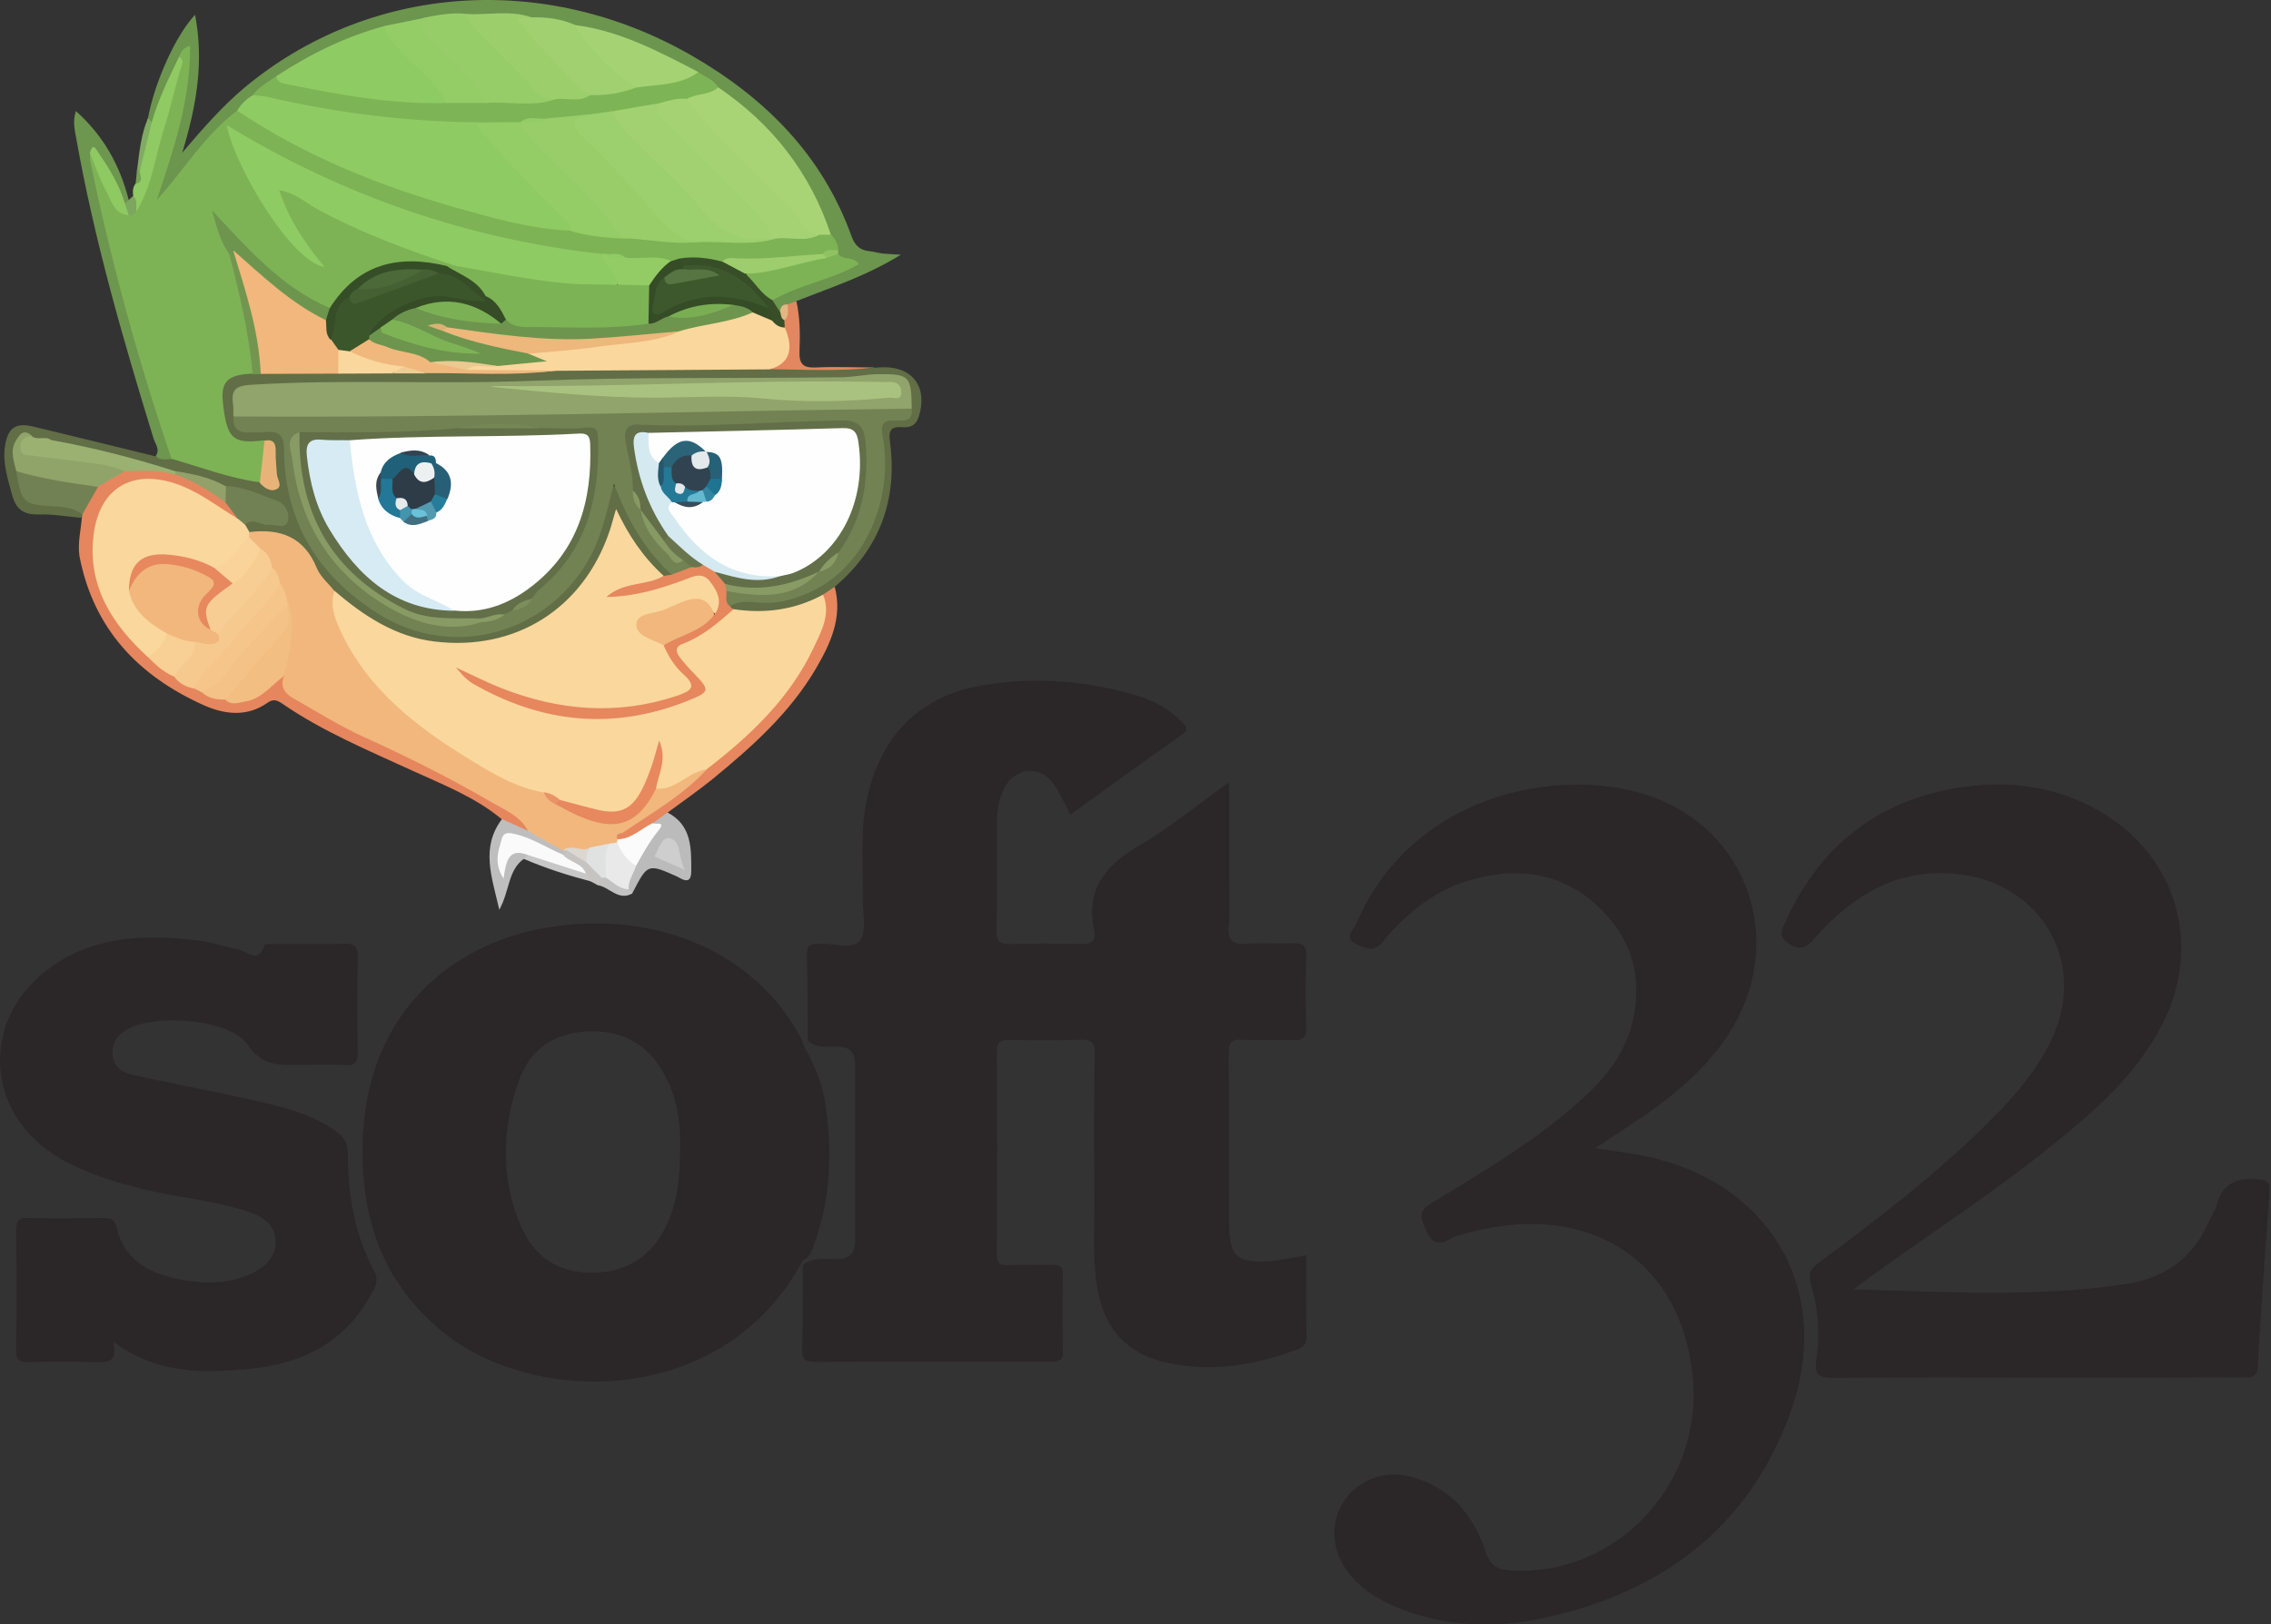 <svg width="699" height="500" viewBox="0 0 699 500" fill="none" xmlns="http://www.w3.org/2000/svg">
<rect x="0" y="0" width="699" height="500" fill="#333333" stroke="none"/>
<g clip-path="url(#clip0_1205_67)">
<path d="M248.646 320.252C248.573 311.539 248.646 302.753 248.353 294.04C248.28 290.965 249.524 290.526 252.16 290.453C256.48 290.379 262.557 292.43 264.68 289.574C266.877 286.572 265.486 280.861 265.559 276.322C265.779 265.998 264.607 255.601 266.95 245.424C271.27 226.314 283.131 214.16 302.607 210.939C318.422 208.303 334.31 209.475 349.832 214.087C355.03 215.625 359.716 218.187 363.597 222.068C364.915 223.386 366.233 224.484 363.743 226.168C352.248 234.295 340.826 242.569 329.404 250.769C327.574 247.255 326.256 243.96 324.206 241.178C319.959 235.393 312.491 236.199 309.123 242.569C307.439 245.79 306.853 249.305 306.853 252.966C306.853 264.095 306.927 275.224 306.707 286.353C306.634 289.794 307.659 290.746 311.027 290.599C318.202 290.379 325.377 290.379 332.479 290.599C335.701 290.672 337.531 289.94 336.799 286.426C334.09 273.832 340.167 266.437 350.564 260.36C359.936 254.869 368.356 247.914 378.313 240.811C378.313 250.403 378.313 259.043 378.313 267.609C378.313 273.393 378.679 279.177 378.167 284.888C377.728 289.867 379.705 290.892 384.098 290.526C388.637 290.16 393.25 290.599 397.789 290.379C400.645 290.306 402.182 290.819 402.036 294.187C401.816 301.508 401.816 308.903 402.036 316.225C402.109 319.447 400.937 320.325 397.936 320.179C392.737 319.959 387.612 320.325 382.414 320.032C378.972 319.813 378.167 321.057 378.167 324.352C378.313 341.851 378.167 359.35 378.313 376.849C378.387 386.733 380.656 388.857 390.394 388.271C394.128 388.051 397.789 387.099 402.036 386.44C402.036 394.714 401.963 402.987 402.109 411.334C402.109 413.458 401.45 414.629 399.473 415.361C386.587 420.12 373.335 422.463 359.716 419.608C346.61 416.899 339.582 408.772 337.605 395.593C336.214 386.294 336.946 376.922 336.872 367.624C336.726 353.346 336.726 338.996 336.946 324.718C337.019 321.131 336.14 319.886 332.406 320.032C325.231 320.325 318.056 320.252 310.954 320.106C308.098 320.032 306.78 320.472 306.78 323.913C306.927 344.56 306.927 365.281 306.78 385.928C306.78 389.003 307.878 389.589 310.587 389.442C314.981 389.223 319.374 389.516 323.693 389.369C326.183 389.296 327.208 389.955 327.135 392.664C326.988 400.425 326.988 408.186 327.135 415.947C327.208 418.729 325.963 419.168 323.547 419.168C299.312 419.095 275.004 419.095 250.769 419.242C247.401 419.242 246.815 417.924 246.889 415.068C247.108 406.502 247.035 398.009 247.108 389.442C250.183 386.88 253.917 387.612 257.432 387.612C261.386 387.612 263.216 386.001 263.216 381.974C263.216 363.963 263.216 345.878 263.216 327.867C263.216 323.913 261.532 322.156 257.505 322.156C254.576 322.156 251.208 322.815 248.646 320.252Z" fill="#2B2627"/>
<path d="M490.995 353.419C497.951 354.59 503.954 355.176 509.665 356.641C546.42 366.012 564.212 398.887 550.96 435.129C538.147 470.347 511.349 490.262 475.326 498.023C459.731 501.391 444.136 500.878 429.126 494.435C423.782 492.166 418.949 489.017 415.288 484.405C409.87 477.669 409.211 469.029 413.604 462.22C417.851 455.703 425.905 452.482 433.959 454.532C446.332 457.607 453.508 466.32 457.315 477.815C458.706 482.062 460.903 483.16 464.856 483.453C496.559 485.503 523.357 458.12 521.16 425.684C518.671 389.003 490.116 369.527 452.849 379.265C450.725 379.85 448.456 380.143 446.625 381.242C441.573 384.17 440.036 381.461 438.279 377.288C436.741 373.7 437.546 372.236 440.695 370.332C454.093 362.132 467.639 354.224 479.866 344.34C489.823 336.286 499.415 327.647 502.49 314.541C505.785 300.703 502.124 288.402 491.581 278.737C480.159 268.267 466.467 266.73 452.043 271.05C441.207 274.271 432.787 281.3 425.685 289.793C422.83 293.235 420.706 292.063 417.705 290.745C413.312 288.768 416.679 286.206 417.412 284.448C435.35 242.349 483.82 235.246 510.397 246.009C540.49 258.237 549.935 293.893 530.239 320.984C523.503 330.282 514.79 337.458 505.419 343.901C500.952 346.903 496.267 349.905 490.995 353.419Z" fill="#2B2627"/>
<path d="M570.508 396.91C598.697 397.716 626.593 399.473 654.269 395.3C665.837 393.542 674.623 387.685 679.529 376.776C680.407 374.799 681.725 372.968 682.311 370.845C684.141 363.963 688.754 362.498 695.197 363.084C698.346 363.377 698.712 364.402 698.492 367.038C697.247 384.903 695.929 402.695 694.904 420.56C694.685 424.806 691.902 423.928 689.486 424.001C671.402 424.074 653.317 424.074 635.159 424.074C611.51 424.074 587.788 423.928 564.139 424.147C559.453 424.22 558.428 422.902 559.087 418.436C560.258 410.675 559.672 402.914 557.403 395.446C556.377 392.078 557.256 390.54 559.819 388.71C578.709 374.726 597.306 360.448 613.853 343.682C620.735 336.726 626.959 329.258 631.279 320.398C642.847 296.603 628.423 271.563 602.065 269C583.541 267.17 569.996 275.882 558.428 288.915C556.231 291.404 554.62 292.796 551.106 290.746C548.25 289.062 547.738 287.67 549.129 284.668C559.306 261.825 576.146 247.328 601.04 242.788C616.342 240.006 631.132 241.47 644.97 249.012C669.644 262.41 678.284 290.526 665.471 315.42C657.564 330.869 644.824 341.924 631.572 352.614C613.633 367.111 594.231 379.631 575.56 393.103C573.876 394.348 572.192 395.592 570.508 396.91Z" fill="#2B2627"/>
<path d="M34.852 413.018C36.316 419.242 33.314 419.461 29.507 419.315C22.551 419.095 15.596 419.095 8.64 419.315C5.784 419.388 4.906 418.436 4.979 415.581C5.126 403.28 5.126 390.98 4.979 378.606C4.979 375.677 5.931 374.872 8.713 374.945C16.474 375.092 24.235 375.019 31.996 374.945C34.046 374.945 35.291 375.385 35.803 377.654C38.147 388.198 46.347 392.151 55.645 393.909C63.04 395.3 70.728 395.373 77.83 391.858C81.93 389.808 85.079 386.733 84.786 381.681C84.493 376.776 80.832 374.506 76.732 373.115C65.603 369.381 53.815 368.575 42.466 365.647C34.193 363.523 26.066 360.961 18.598 356.641C-5.198 342.949 -6.37 312.784 16.328 297.262C30.385 287.67 46.2 287.597 62.235 289.721C65.969 290.233 69.557 291.624 73.218 292.283C75.927 292.722 79.514 296.969 81.418 290.965C81.564 290.526 83.614 290.599 84.786 290.599C91.741 290.599 98.697 290.746 105.653 290.526C108.801 290.453 110.192 291.038 110.119 294.626C109.899 304.364 109.899 314.102 110.119 323.84C110.192 326.915 109.387 328.086 106.165 327.867C101.406 327.574 96.647 327.793 91.888 327.793C85.957 327.793 80.759 328.306 76.293 321.643C70.874 313.589 47.152 311.832 38.732 317.104C35.803 318.934 34.266 321.57 34.705 325.084C35.145 328.672 37.78 330.21 40.709 330.869C52.351 333.431 64.065 335.628 75.634 338.19C85.298 340.314 95.036 342.364 103.383 348.221C105.872 349.978 107.044 351.809 107.044 355.03C107.044 367.697 109.094 379.997 115.171 391.273C116.708 394.201 115.464 396.251 114.219 398.448C106.312 413.091 93.132 419.754 77.391 421.292C63.187 422.683 48.69 423.269 34.852 413.018Z" fill="#2B2627"/>
<path d="M269.439 113.194C270.245 113.12 271.05 113.047 271.782 113.047C281.008 112.827 285.693 119.417 282.765 128.349C281.959 130.912 280.202 131.717 277.786 131.498C274.564 131.278 273.393 132.157 273.906 135.818C276.322 153.756 270.83 168.912 256.846 180.7C256.041 182.53 254.576 183.702 252.965 184.8C244.472 189.486 235.54 190.804 226.022 188.827C225.07 188.314 224.411 187.655 224.191 186.557C225.289 183.555 227.998 183.848 230.195 184.068C257.944 186.484 272.734 160.126 270.464 137.721C269.732 130.253 269.805 130.18 276.907 127.691C278.738 127.032 278.665 125.86 278.665 124.469C277.859 117.66 277.127 116.488 270.757 117.001C240.592 119.271 210.353 116.781 180.261 118.319C155.806 119.637 131.425 119.051 107.044 119.417C97.891 119.563 88.813 119.71 79.66 120.588C75.56 120.955 73.364 122.346 73.51 126.665C72.778 130.619 75.194 131.351 78.343 131.571C88.3 132.376 88.154 132.45 88.739 142.627C90.13 166.642 110.704 193 139.625 194.757C158.881 195.856 178.577 180.846 184.361 160.199C185.093 157.49 185.313 154.708 186.484 152.145C187.363 150.168 189.34 148.265 190.731 151.193C194.977 160.199 200.396 168.399 206.692 176.16C206.912 176.453 206.765 176.892 206.692 177.332C206.033 178.064 205.155 178.284 204.203 178.284C196.808 174.842 193.952 167.667 189.852 161.151C186.191 171.255 181.579 180.919 173.012 187.802C152.511 204.422 125.201 203.544 104.774 185.752C103.749 184.873 102.724 183.848 101.699 182.896C98.258 179.601 95.256 175.867 93.059 171.621C90.643 166.935 87.202 165.031 82.077 165.617C80.173 165.837 78.123 165.69 76.292 164.812C75.194 164.079 74.608 163.128 74.535 161.883C76.219 157.856 79.441 160.053 82.15 159.979C83.541 159.979 85.664 161.151 86.177 158.954C86.543 157.27 85.005 156.099 83.541 155.44C78.855 153.317 73.95 151.999 68.971 150.754C63.846 148.924 58.647 147.313 53.302 146.288C41.148 142.48 28.701 140.064 16.401 136.769C14.497 136.111 12.594 135.744 10.617 135.452C10.104 135.378 9.518 135.305 9.006 135.159C5.199 135.085 5.199 137.868 5.199 140.43C5.199 142.188 5.931 143.872 6.224 145.629C8.347 153.536 8.42 153.536 16.474 154.342C19.696 154.634 23.283 154.415 25.48 157.71C25.553 158.369 25.407 158.881 24.894 159.394C20.574 159.027 16.181 158.222 11.861 158.369C7.249 158.515 4.906 156.685 3.734 152.438C2.416 147.459 0.732 142.48 1.538 137.282C2.416 131.717 4.759 130.033 10.104 131.278C22.624 134.28 35.144 137.355 47.664 140.43C49.422 140.723 51.252 139.771 53.009 140.357C61.869 142.407 70.435 145.482 79.294 147.459C82.003 148.704 84.273 148.704 83.175 144.823C82.443 142.334 85.591 138.014 80.1 137.502C69.337 137.136 63.626 128.423 67.653 118.392C69.483 113.779 73.437 113.56 77.464 113.486C78.489 113.486 79.587 113.486 80.612 113.413C88.3 113.194 95.988 113.194 103.602 113.413C109.167 113.194 114.658 113.34 120.223 113.486C123.957 113.486 127.618 113.56 131.352 113.413C141.968 113.56 152.585 113.486 163.201 113.486C165.764 113.486 168.326 113.413 170.743 112.535C192.342 111.436 214.014 112.242 235.686 112.022C247.181 113.194 258.31 113.999 269.439 113.194Z" fill="#616E46"/>
<path d="M45.54 36.389C47.59 25.333 53.96 11.056 60.037 4.539C62.746 18.67 60.696 31.996 56.084 47.005C62.819 39.098 68.53 32.655 75.12 27.09C113.413 -4.906 167.447 -8.932 212.695 16.986C235.392 30.019 253.111 47.664 262.117 72.778C263.142 75.56 264.679 77.025 267.608 77.317C268.999 77.464 270.317 77.903 271.708 78.049C273.099 78.196 274.49 78.196 277.273 78.416C266.436 85.078 255.673 88.52 245.13 92.693C244.178 93.132 243.812 94.231 242.86 94.67C241.689 95.255 240.81 96.354 239.346 96.354C237.589 95.548 236.93 94.084 237.003 92.254C237.735 89.838 239.859 89.178 241.909 88.52C248.205 86.469 254.356 83.907 260.945 81.344C259.774 80.319 258.09 80.246 257.357 79.001C257.065 78.562 256.845 78.049 256.625 77.464C256.186 75.56 255.454 73.803 254.502 72.119C247.693 53.888 236.124 39.244 220.456 27.749C218.333 25.919 216.063 24.308 213.5 23.063C201.639 16.84 189.558 11.129 176.16 8.786C171.84 7.688 167.374 7.102 162.981 6.443C156.611 5.272 150.094 6.37 143.651 5.857C139.331 5.784 135.085 6.15 130.911 6.956C126.884 7.249 123.077 8.274 119.197 9.299C107.262 12.227 96.426 17.719 86.103 24.235C83.247 25.846 80.758 27.896 78.268 30.019C76.438 31.703 74.754 33.46 73.07 35.218C65.309 42.393 58.866 50.593 52.569 59.013C51.471 60.551 50.153 63.186 48.176 62.308C45.76 61.21 47.371 58.574 48.103 56.67C52.496 44.516 55.791 32.142 57.108 19.256C57.182 18.451 57.182 19.403 56.962 18.67C56.816 18.231 56.303 18.378 56.084 18.89C52.496 24.967 51.178 32.142 46.858 37.853C45.833 37.926 45.101 37.707 45.54 36.389Z" fill="#6C954E"/>
<path d="M25.187 159.321C25.26 158.955 25.334 158.589 25.407 158.149C25.334 154.415 27.164 151.487 29.654 148.851C32.509 146.435 35.657 144.677 39.245 143.726C44.004 143.14 48.69 143.579 53.156 145.41C59.453 146.727 65.31 148.997 70.069 153.61C71.387 155.44 74.096 156.612 72.778 159.614C70.728 160.419 69.337 159.248 67.946 158.076C64.285 154.928 59.892 152.951 55.499 151.12C40.343 144.824 28.262 154.049 29.8 170.45C30.971 182.823 37.268 192.342 45.688 200.835C48.177 203.324 51.106 205.228 53.962 207.278C55.792 208.669 57.769 209.914 59.965 210.866C60.917 211.305 61.869 211.744 62.821 212.257C64.944 213.428 67.287 213.941 69.63 214.453C74.462 215.625 78.416 213.721 82.004 210.792C83.615 209.475 84.859 207.424 87.495 208.083C88.959 212.916 92.913 215.039 96.867 217.382C109.899 224.997 123.957 230.415 137.209 237.443C144.751 241.47 152.219 245.424 159.175 250.403C161.005 251.721 163.714 252.599 162.762 255.821C158.955 256.992 156.612 254.796 154.416 252.16C146.215 245.351 136.331 241.544 126.739 237.151C113.194 230.927 99.429 225.216 87.056 216.723C85.445 215.625 84.2 214.966 82.297 216.357C76.073 220.75 69.191 219.945 62.894 217.162C42.686 208.157 28.775 193.66 24.455 171.182C23.869 167.082 24.894 163.274 25.187 159.321Z" fill="#E6865E"/>
<path d="M52.716 141.382C51.106 141.236 49.275 141.968 47.957 140.357C49.348 138.307 47.738 136.623 47.225 134.866C37.853 104.408 28.994 73.803 23.43 42.393C22.99 39.903 22.331 37.414 23.356 34.192C31.923 41.807 36.901 50.959 39.611 61.502C39.903 62.674 39.318 62.967 38.293 62.967C34.632 58.793 33.241 53.302 29.873 48.909C29.36 48.25 30.166 48.909 29.58 48.47C28.848 47.884 29.433 48.763 29.287 48.982C34.851 77.61 43.125 105.506 51.545 133.402C52.35 135.964 53.888 138.454 52.716 141.382Z" fill="#6D964F"/>
<path d="M253.332 183.043C254.503 182.238 255.675 181.432 256.919 180.627C259.409 190.072 255.601 198.126 251.135 205.814C243.081 219.505 231.44 229.902 219.286 239.86C214.819 243.447 210.133 246.742 205.521 250.11C204.789 252.453 202.665 253.405 200.908 254.723C197.54 256.7 194.685 260.068 190.072 259.116C186.997 256.26 190.365 255.528 191.756 254.649C198.272 250.256 204.789 245.863 211.012 241.031C213.062 239.494 214.966 237.81 216.796 235.979C227.339 227.193 237.517 217.968 245.131 206.399C249.744 199.371 252.453 191.463 253.332 183.043Z" fill="#E6875F"/>
<path d="M200.907 253.404C202.444 252.306 203.982 251.208 205.446 250.109C212.987 254.063 212.768 261.165 212.768 268.194C212.768 271.123 211.523 271.635 209.18 270.244C209.034 270.171 208.814 270.098 208.668 269.951C199.369 265.778 199.369 265.778 194.683 274.857C193.585 275.223 193.072 274.491 192.706 273.612C191.974 270.757 193.512 268.487 194.61 266.071C196.513 262.41 198.271 258.603 201.199 255.601C202.298 254.576 201.419 254.136 200.907 253.404Z" fill="#BBBBBB"/>
<path d="M46.712 37.634C48.689 30.532 51.983 24.015 55.132 17.426C58.427 17.938 57.328 20.281 56.816 21.965C53.301 34.778 50.3 47.664 46.199 60.258C45.54 62.308 44.955 64.504 42.538 65.31C39.976 64.285 41.44 62.015 41.001 60.331C40.855 59.013 40.781 57.695 41.733 56.524C43.637 54.986 41.88 52.79 42.685 51.032C44.442 46.639 43.783 41.587 46.712 37.634Z" fill="#8FCA62"/>
<path d="M154.489 252.16C157.125 253.332 159.834 254.576 162.47 255.748C167.156 255.382 170.304 258.53 173.892 260.727C174.331 261.166 174.624 261.605 174.844 262.191C174.697 263.143 174.038 263.655 173.16 263.875C169.352 264.021 166.79 261.093 163.495 259.921C156.466 257.432 155.588 257.798 154.489 265.412C156.613 261.605 159.102 259.848 162.836 263.216C162.763 264.241 162.397 264.9 161.225 264.387C156.32 267.902 156.905 274.199 153.684 280.056C151.341 269.806 147.9 260.946 154.489 252.16Z" fill="#BEBEBE"/>
<path d="M242.422 93.718C243.3 93.352 244.252 93.059 245.131 92.693C246.229 97.745 246.302 102.943 246.083 108.068C245.936 111.876 247.035 113.34 251.061 113.12C257.139 112.828 263.289 113.12 269.439 113.12C258.53 114.365 247.62 113.779 236.711 113.633C241.177 110.338 242.056 106.018 240.518 100.966C240.299 100.088 240.299 99.282 240.445 98.404C241.177 96.866 241.25 95.109 242.422 93.718Z" fill="#E2875F"/>
<path d="M161.223 264.387C161.662 264.021 162.101 263.655 162.541 263.216C169.423 261.825 174.768 266.438 180.845 268.048C181.943 268.927 182.675 269.879 181.65 271.27C174.695 269.439 167.812 267.243 161.223 264.387Z" fill="#C7C7C7"/>
<path d="M181.65 271.27C181.577 270.318 181.284 269.439 180.333 269C178.502 266.364 173.816 267.243 173.23 263.142C173.67 262.703 174.109 262.337 174.475 261.898C177.331 261.166 178.795 263.582 180.918 264.534C182.968 265.925 184.945 267.316 185.604 269.952C185.751 271.196 185.238 272.075 183.993 272.514C183.261 272.075 182.456 271.636 181.65 271.27Z" fill="#C5C4C3"/>
<path d="M46.712 37.634C45.541 42.393 44.369 47.225 43.198 51.984C42.905 52.497 42.539 52.497 42.246 51.984C42.905 46.713 43.418 41.368 45.541 36.389C45.907 36.828 46.346 37.194 46.712 37.634Z" fill="#81AB62"/>
<path d="M184.066 272.515C184.432 271.782 184.872 271.05 185.238 270.318C185.604 269.952 186.116 269.732 186.702 269.659C189.484 270.245 191.608 271.929 193.585 273.833C193.951 274.199 194.317 274.638 194.683 275.004C190.363 277.493 187.654 273.1 184.066 272.515Z" fill="#C2C2C2"/>
<path d="M41.002 60.331C42.466 61.649 41.807 63.406 41.954 65.017C42.246 66.994 41.002 66.847 39.684 66.701C38.366 65.603 37.634 64.358 38.512 62.674C38.879 62.308 39.245 61.869 39.684 61.502C40.123 61.063 40.562 60.697 41.002 60.331Z" fill="#7DA65E"/>
<path d="M42.174 51.984C42.467 51.984 42.833 51.984 43.126 51.984C42.393 53.449 44.956 55.865 41.734 56.597C41.954 55.059 42.027 53.522 42.174 51.984Z" fill="#76A254"/>
<path d="M254.066 340.093C253.114 333.504 251 328.499 247.257 321.643C247.078 321.316 247.253 321 247 320.5C233.162 293.117 200.69 278.811 164.96 286.205C141.165 291.111 113.708 309.635 111.732 349.392C110.56 373.407 116.93 394.274 136.479 410.162C164.375 432.786 222.802 433.518 247.11 387.977C249.746 386.733 250.258 384.024 251.064 381.681C255.75 368.062 256.043 354.078 254.066 340.093ZM205.596 376.263C201.276 386.074 193.735 391.492 182.972 391.785C172.136 392.077 164.302 387.099 160.128 376.995C154.051 362.425 154.49 347.488 159.616 332.845C162.91 323.4 170.012 318.201 180.263 317.542C190.806 316.883 198.86 320.91 204.132 330.063C208.525 337.677 209.623 346.097 209.33 354.224C209.33 362.132 208.598 369.38 205.596 376.263Z" fill="#2B2627"/>
<path d="M253.331 183.043C255.82 189.047 252.818 194.318 250.475 199.297C243.154 214.965 230.926 226.461 217.454 236.857C214.306 238.907 211.304 241.324 207.936 242.788C205.886 243.667 203.397 246.083 201.2 242.788C200.614 239.64 202.152 236.784 202.738 233.855C196.661 252.16 192.56 254.21 174.256 248.06C173.67 247.84 173.085 247.694 172.572 247.474C170.742 246.742 169.058 245.643 167.154 245.204C153.096 242.349 141.748 234.222 130.546 226.094C118.684 217.528 108.654 207.131 102.943 193.293C101.478 189.632 98.916 185.605 102.943 181.871C111.948 189.559 121.613 196.002 133.694 197.467C158.661 200.542 179.528 187.363 187.582 163.567C188.241 161.737 188.68 159.76 189.632 156.685C193.512 164.958 198.125 171.694 204.275 177.259C201.713 182.237 196.221 179.894 193.073 181.798C198.93 180.993 205.007 179.089 211.011 176.746C214.379 175.428 217.747 175.501 220.09 178.723C222.433 182.018 224.044 185.605 220.676 189.413C213.867 183.409 207.57 188.168 201.127 190.291C197.759 191.39 197.32 192.927 200.541 194.904C202.225 195.929 204.056 196.808 205.447 198.272C207.497 201.42 209.254 204.715 211.963 207.424C215.404 210.938 214.672 213.062 209.62 215.039C198.052 219.505 186.044 220.091 173.89 218.553C164.445 217.382 155.439 214.233 147.019 209.767C166.934 219.944 187.435 222.946 208.888 215.258C209.986 214.892 211.084 214.453 212.183 213.94C214.892 212.622 215.697 211.305 213.354 208.596C205.52 199.443 205.52 199.151 215.917 193.366C219.212 191.536 221.262 187.582 225.655 187.509C235.319 188.973 244.618 187.802 253.331 183.043Z" fill="#FAD79D"/>
<path d="M39.61 66.261C40.635 66.261 41.514 66.042 42.026 65.017C46.712 57.475 47.664 48.689 50.226 40.489C52.203 34.266 53.668 27.896 55.425 21.672C55.864 20.208 56.962 18.744 55.132 17.426C55.718 16.254 56.011 14.79 58.5 14.131C58.646 30.898 53.375 46.2 48.249 61.576C56.596 52.423 62.966 41.587 72.997 34.046C78.927 34.778 83.394 38.732 88.373 41.441C115.975 56.157 145.262 65.456 176.16 69.776C181.358 70.435 186.483 71.753 191.755 71.68C199.15 71.68 206.472 73.656 213.94 72.851C222.14 72.485 230.341 73.803 238.468 72.338C242.861 71.24 247.4 72.338 251.866 71.24C253.331 71.021 254.649 71.314 255.747 72.265C257.211 73.51 257.87 75.194 258.017 77.024C256.479 78.489 254.429 78.928 252.452 79.514C242.641 81.564 232.61 80.832 222.726 81.564C218.479 81.637 214.306 80.612 210.133 81.125C208.888 81.198 207.57 81.564 206.325 81.417C201.932 80.758 197.466 81.491 193.073 80.685C191.023 80.1 188.973 79.733 186.85 79.88C186.264 79.88 185.678 79.88 185.092 79.88C145.043 75.121 107.629 62.82 72.558 42.466C77.683 56.157 84.858 68.458 96.426 79.66C91.374 74.169 88.665 68.897 86.176 63.479C85.371 61.722 84.346 59.526 86.249 57.988C87.86 56.743 89.69 57.988 91.228 58.867C100.746 64.285 110.411 69.337 120.588 73.364C125.786 75.414 131.131 76.951 136.403 78.782C137.94 79.294 140.21 79.294 139.917 81.93C139.258 82.589 138.38 82.882 137.428 83.028C134.28 83.175 131.205 82.15 128.056 82.003C118.245 81.71 110.338 85.151 104.553 93.059C103.968 93.864 103.236 94.523 102.43 95.036C100.38 96.134 98.623 95.109 96.866 94.157C85.151 87.861 76.145 78.562 67.799 68.897C68.97 72.119 70.434 75.633 72.045 79.075C75.852 89.252 77.463 99.941 78.927 110.631C79.147 112.242 79.001 113.779 77.829 115.024C70.068 115.317 67.945 117.367 68.604 123.883C69.849 135.159 71.606 136.77 81.49 135.525C83.98 140.211 82.808 144.457 80.026 148.484C70.654 147.24 61.795 143.798 52.789 141.236C42.538 111.144 34.192 80.539 27.749 49.422C27.602 48.689 27.749 47.811 27.749 47.079C31.043 47.225 30.604 50.373 31.41 52.204C33.679 57.256 35.363 62.527 39.61 66.261Z" fill="#7DB355"/>
<path d="M206.694 176.893C198.713 169.571 193.295 160.492 188.975 148.924C186.779 157.344 185.388 164.226 182.093 170.596C169.5 195.05 139.334 203.617 116.198 188.827C97.893 177.186 87.643 160.712 87.423 138.673C87.423 134.134 86.032 132.523 81.639 133.036C79.882 133.255 78.052 133.036 76.294 133.109C72.926 133.182 71.608 131.498 71.828 128.276C73.366 126.812 75.343 126.592 77.392 126.446C78.418 126.373 79.369 126.373 80.394 126.373C130.036 127.178 179.677 124.689 229.318 124.982C243.742 125.055 258.239 124.103 272.736 124.103C275.445 124.103 278.374 123.664 280.643 125.787C281.083 129.96 278.154 129.521 275.591 129.448C271.784 129.301 270.979 130.546 271.711 134.427C275.006 152.365 267.245 175.209 247.622 183.043C243.888 184.507 240.227 185.532 236.201 185.605C232.393 185.679 228.293 184.361 224.705 186.631C221.63 186.191 222.436 184.141 222.802 182.237C224.705 179.968 227.048 180.92 229.391 181.212C237.006 182.311 243.962 180.7 250.258 176.16C250.698 175.794 251.21 175.428 251.649 175.135C254.651 173.598 256.555 171.182 257.58 168.033C263.291 158.808 265.561 148.777 264.755 137.941C264.316 132.011 263.584 131.132 257.653 131.059C238.031 130.912 218.482 133.109 198.86 132.23C195.345 132.084 193.735 133.402 194.54 137.282C195.345 141.163 196.151 145.043 196.37 148.997C196.297 151.34 196.444 153.61 197.615 155.733C197.835 156.245 198.054 156.758 198.274 157.27C201.13 163.274 203.839 169.351 210.867 171.767C212.332 172.353 213.357 173.305 212.918 175.062C211.234 177.112 209.257 178.137 206.694 176.893Z" fill="#728253"/>
<path d="M201.933 242.788C208.083 243.374 211.817 237.517 217.528 236.858C210.133 244.912 200.688 250.183 191.829 256.26C191.17 256.7 189.046 256.407 190.145 258.457C190.364 259.042 190.291 259.555 189.925 259.994C189.266 260.507 188.461 260.8 187.655 261.019C185.752 261.459 183.921 262.044 181.944 262.264C179.016 263.948 176.307 260.8 173.378 261.898C169.79 259.848 166.129 257.871 162.542 255.821C160.126 251.135 155.293 249.305 151.193 246.888C138.38 239.42 125.128 232.831 111.583 226.681C104.261 223.313 97.379 218.993 90.276 214.966C87.641 213.501 86.103 211.378 87.421 208.157C85.81 205.74 86.616 203.251 87.275 200.835C88.519 196.076 88.666 191.243 87.714 186.338C86.982 184.288 86.249 182.164 85.444 180.114C84.785 178.43 83.98 176.746 83.174 175.209C82.223 173.159 81.271 171.109 79.367 169.718C78.049 168.4 76.805 167.009 76.219 165.178C76.219 164.592 76.438 164.153 76.805 163.787C86.323 162.616 93.644 165.325 97.525 174.916C98.623 177.552 101.113 179.602 102.943 181.945C101.552 186.191 102.87 189.999 104.627 193.806C112.974 212.11 128.056 223.679 144.53 233.783C151.706 238.176 158.881 242.495 167.374 243.96C168.838 245.204 170.449 246.303 172.133 247.181C176.014 248.353 179.601 250.476 183.702 251.208C192.195 252.746 194.464 251.94 199.297 244.692C199.883 243.667 200.395 242.422 201.933 242.788Z" fill="#F1B77D"/>
<path d="M280.64 125.787C211.01 126.666 141.454 128.643 71.824 128.203C71.824 126.812 71.898 125.421 71.678 124.03C71.165 119.93 72.776 118.758 76.95 118.466C105.87 116.635 134.864 118.392 163.858 117.221C195.635 115.976 227.338 116.562 259.114 116.123C262.848 116.049 266.582 115.244 270.316 115.171C279.981 115.098 280.493 115.756 280.64 125.787Z" fill="#90A46B"/>
<path d="M76.733 163.714C76.733 164.226 76.66 164.739 76.66 165.251C74.976 170.742 71.608 174.55 65.677 175.794C60.991 174.33 56.379 172.5 51.327 172.28C44.591 171.914 41.589 174.55 41.15 181.359C41.442 185.752 44.737 188.095 47.446 190.804C48.91 192.342 51.107 193.147 51.986 195.27C51.473 199.151 50.082 202.153 45.542 202.299C34.56 192.268 26.945 180.48 28.776 164.958C30.533 149.509 41.735 143.725 56.305 149.729C62.382 152.219 67.508 156.319 73.145 159.613C74.39 159.76 74.976 160.638 75.488 161.59C75.854 162.249 76.294 162.981 76.733 163.714Z" fill="#FAD79D"/>
<path d="M241.543 100.82C244.545 107.629 242.861 112.169 236.711 113.706C214.819 113.853 192.927 113.999 171.035 114.146C162.03 115.098 152.951 114.439 143.945 114.512C142.334 112.681 144.091 112.242 145.263 111.803C147.459 110.924 149.802 111.29 152.072 111.217C156.831 111.144 161.59 109.24 164.958 110.778C167.228 110.997 166.642 109.533 166.642 110.338C166.642 110.558 166.569 110.631 166.423 110.631C164.592 111.071 163.128 110.631 162.322 108.728C164.373 105.653 167.594 106.678 170.45 106.385C183.116 105.36 195.71 104.554 208.01 100.967C215.551 98.404 223.459 97.452 231.147 95.329C233.709 94.816 235.906 95.915 237.956 97.306C239.493 98.111 240.299 99.649 241.543 100.82Z" fill="#FAD79D"/>
<path d="M104.117 115.024C96.209 115.024 88.229 115.098 80.321 115.098C77.978 110.997 78.271 106.385 77.466 101.992C76.075 93.791 73.585 85.884 71.242 77.976C72.707 75.048 74.464 77.244 75.416 78.196C83.03 86.03 92.255 91.741 100.968 98.111C101.993 99.868 101.993 101.992 103.092 103.749C103.97 105.36 104.995 106.824 105.361 108.654C105.654 110.997 105.727 113.194 104.117 115.024Z" fill="#F1B77C"/>
<path d="M206.693 176.893C208.67 176.161 210.647 175.428 212.697 174.623C213.649 173.525 214.967 173.232 216.358 173.012C218.115 173.012 219.506 173.818 220.678 175.062C221.849 176.6 223.313 177.845 224.046 179.602C224.265 180.48 224.119 181.213 223.606 181.945C223.753 183.555 222.947 185.386 224.705 186.631C224.997 186.997 225.363 187.29 225.656 187.656C220.897 191.829 216.138 195.929 210.134 198.199C207.572 199.151 208.084 200.762 209.256 202.372C210.574 204.056 212.038 205.74 213.576 207.278C218.554 212.476 218.554 212.916 212.111 215.551C189.048 224.923 166.79 222.727 145.41 210.353C144.532 209.84 143.8 209.181 143.067 208.523C142.482 208.01 142.042 207.351 140.285 205.447C145.996 208.083 150.023 210.133 154.27 211.817C171.988 218.773 189.926 220.31 208.231 214.233C212.55 212.769 214.82 211.524 210.281 207.497C207.645 205.155 205.741 202.006 204.277 198.711C208.304 193.659 214.674 192.415 219.872 189.266C222.581 185.459 220.97 182.164 218.554 179.016C216.138 175.868 213.136 177.552 210.427 178.577C203.032 181.286 195.491 183.629 186.632 183.775C192.05 178.943 199.005 180.407 204.204 177.332C205.082 177.112 205.888 177.039 206.693 176.893Z" fill="#E6875E"/>
<path d="M38.441 145.043C35.659 146.654 32.876 148.265 30.167 149.802C21.162 151.267 12.742 150.095 4.981 144.97C4.322 141.895 3.004 138.893 4.834 135.745C6.079 133.621 7.324 131.937 9.813 134.134C7.763 137.795 10.252 138.6 13.034 138.966C19.917 139.918 26.799 140.357 33.535 141.968C35.439 142.481 38.221 141.822 38.441 145.043Z" fill="#90A46A"/>
<path d="M38.438 145.043C32.8 142.627 26.723 142.481 20.792 141.602C17.351 141.089 13.836 140.87 10.322 140.284C8.711 139.991 6.515 140.723 6.295 138.014C6.076 135.525 7.54 134.427 9.81 134.207H9.736C11.494 135.745 13.91 134.061 15.74 135.452C28.7 137.795 41.366 141.016 53.886 145.043C54.326 145.263 54.472 145.482 54.326 145.775C54.179 145.995 54.033 146.141 53.886 146.141C48.834 144.457 43.636 144.97 38.438 145.043Z" fill="#9AB172"/>
<path d="M4.98 145.043C13.254 147.46 21.674 148.704 30.167 149.876C28.556 152.658 27.019 155.44 25.408 158.296C22.772 156.465 19.697 156.026 16.549 155.88C7.104 155.294 6.664 154.928 4.98 145.043Z" fill="#728153"/>
<path d="M143.653 113.853C152.805 113.926 161.957 113.999 171.109 114.072C157.93 115.829 144.678 114.731 131.425 114.878C128.863 114.438 126.227 114.145 123.664 113.926C117.88 113.34 111.95 113.12 107.41 108.654C108.216 105.359 110.778 104.408 113.707 103.822C120.37 105.725 127.252 106.97 133.695 109.826C136.917 111.143 140.944 110.851 143.653 113.853Z" fill="#F0B87D"/>
<path d="M75.413 161.517C74.608 160.858 73.876 160.199 73.07 159.54C71.826 157.856 70.581 156.245 69.336 154.561C68.458 152.877 67.872 151.267 69.483 149.656C74.974 149.656 79.806 152.292 84.858 153.976C87.933 154.927 89.324 158.076 88.519 160.638C87.86 162.908 84.712 161.371 82.662 161.59C80.319 161.883 77.903 159.101 75.413 161.517Z" fill="#728153"/>
<path d="M71.754 77.025C75.561 89.545 79.735 101.919 80.247 115.171C79.442 115.171 78.563 115.244 77.758 115.244C76.66 102.651 73.731 90.423 70.583 78.269C70.07 76.951 70.802 76.805 71.754 77.025Z" fill="#729650"/>
<path d="M107.628 108.142C112.899 110.778 118.464 112.315 124.321 112.828C124.614 115.976 121.612 113.706 120.807 114.951C115.242 114.951 109.678 115.024 104.113 115.024C104.113 112.608 104.113 110.119 104.186 107.703C105.431 106.97 106.603 106.97 107.628 108.142Z" fill="#FAD79D"/>
<path d="M79.953 148.631C80.466 144.311 80.978 139.991 81.418 135.672C84.053 135.086 84.932 136.404 84.859 138.893C84.785 141.236 85.078 143.579 85.225 145.922C85.298 147.533 87.128 149.656 85.078 150.608C83.321 151.487 81.344 150.242 79.953 148.631Z" fill="#E8B379"/>
<path d="M69.556 149.729C69.483 151.34 69.483 152.951 69.41 154.635C64.577 151.12 59.599 148.045 53.961 146.069C53.961 145.702 53.961 145.336 53.961 145.043C59.306 145.849 64.724 146.947 69.556 149.729Z" fill="#91A169"/>
<path d="M120.809 114.951C121.98 114.219 123.152 113.487 124.323 112.828C126.666 113.56 129.082 114.219 131.425 114.951C127.911 114.951 124.323 114.951 120.809 114.951Z" fill="#EECD94"/>
<path d="M175.647 71.021C163.346 70.508 151.558 67.067 139.843 63.772C116.194 57.036 93.57 47.811 72.996 34.046C74.168 32.069 75.852 30.458 77.828 29.287C79.805 27.969 81.929 27.896 84.125 28.408C104.333 33.314 124.98 34.852 145.628 36.389C148.263 37.194 149.581 39.611 151.192 41.514C158.148 49.568 165.616 57.183 173.084 64.651C174.768 66.335 177.404 67.872 175.647 71.021Z" fill="#8FCB63"/>
<path d="M147.022 37.633C125.204 37.487 103.678 34.778 82.445 29.872C80.98 29.506 79.37 29.506 77.832 29.287C79.662 26.651 82.591 25.26 85.081 23.429C102.433 27.017 119.859 30.458 137.797 29.946C141.677 29.872 145.558 29.946 149.438 30.019C156.467 29.433 163.496 30.751 170.525 29.433C174.113 28.481 177.92 29.36 181.508 28.262C186.267 27.529 191.099 26.944 195.785 25.919C202.228 24.82 208.598 23.356 215.041 22.258C217.091 23.722 219.727 24.527 221.118 26.944C219.58 31.703 214.895 30.312 211.673 31.849C208.818 32.215 206.035 32.728 203.253 33.314C198.494 33.973 193.881 35.51 189.122 35.803C186.267 36.096 183.484 36.974 180.556 36.974C176.675 36.535 173.014 38.366 169.207 38.146C166.425 38.146 163.569 37.78 160.787 38.658C160.128 38.878 159.542 39.025 158.883 39.098C154.783 39.098 150.683 40.342 147.022 37.633Z" fill="#7DB455"/>
<path d="M137.502 31.703C120.442 32.215 103.822 29.067 87.275 25.699C85.883 25.406 85.225 24.747 85.078 23.429C95.475 16.62 106.458 11.202 118.465 7.98C123.297 13.984 128.935 19.183 134.28 24.674C136.037 26.578 138.527 28.335 137.502 31.703Z" fill="#8FCB63"/>
<path d="M211.453 30.458C214.382 28.628 218.336 29.433 221.045 26.871C237.665 38.146 249.38 53.082 255.75 72.265C254.578 72.265 253.333 72.265 252.162 72.265C249.819 73.51 248.355 72.046 247.037 70.581C237.885 59.818 227.195 50.52 217.53 40.269C214.894 37.414 211.526 34.925 211.453 30.458Z" fill="#A9D476"/>
<path d="M170.964 30.532C163.935 33.094 156.614 31.117 149.438 31.703C143.801 24.747 137.211 18.744 131.061 12.227C129.304 10.397 126.448 8.2 130.329 5.491C134.648 4.613 139.041 3.807 143.508 4.247C150.536 10.397 156.833 17.279 163.349 23.942C165.692 26.505 168.109 28.701 170.964 30.532Z" fill="#97CD69"/>
<path d="M170.964 30.532C168.255 30.678 166.425 29.946 164.448 27.603C159.469 21.746 153.831 16.474 148.34 10.983C146.363 9.006 144.533 6.956 143.508 4.32C150.317 4.686 157.199 3.002 163.862 5.418C161.885 7.249 163.496 8.347 164.521 9.811C169.573 16.913 176.895 21.965 181.654 29.287C178.286 31.63 174.479 30.019 170.964 30.532Z" fill="#9CCF6C"/>
<path d="M181.652 29.287C175.208 25.114 170.889 18.671 165.471 13.399C163.274 11.275 161.59 8.566 159.32 5.711C161.151 5.565 162.469 5.491 163.787 5.345C168.326 5.199 172.719 5.857 176.892 7.615C183.262 14.058 189.852 20.208 196.002 26.871C191.389 28.628 186.63 29.433 181.652 29.287Z" fill="#A0D070"/>
<path d="M196.004 26.944C188.243 21.965 181.654 15.742 176.895 7.688C190.733 9.445 202.887 15.888 214.967 22.185C209.33 26.358 202.521 25.919 196.004 26.944Z" fill="#A5D273"/>
<path d="M130.325 5.564C128.348 8.347 130.545 9.738 132.082 11.422C137.354 17.133 143.797 21.819 148.044 28.555C148.629 29.506 148.922 30.678 149.435 31.703C145.481 31.703 141.454 31.703 137.5 31.703C134.352 25.04 128.129 21.087 123.369 15.815C121.246 13.472 118.83 11.349 118.391 7.981C122.344 7.175 126.298 6.37 130.325 5.564Z" fill="#94CC66"/>
<path d="M258.016 78.196C259.553 80.246 262.848 78.782 264.312 81.344C255.966 86.177 246.081 87.568 237.735 92.473C232.609 91.302 229.974 88.446 229.754 83.614C237.442 81.051 245.569 80.246 253.476 78.709C255.014 78.269 256.478 77.83 258.016 78.196Z" fill="#7DB355"/>
<path d="M229.318 84.2C232.32 86.763 234.15 90.497 237.738 92.4C238.543 93.645 239.275 94.817 240.081 96.061C241.106 96.574 241.325 97.525 241.399 98.55C241.472 99.283 241.472 100.088 241.545 100.82C239.861 100.82 238.616 99.942 237.665 98.697C237.079 97.452 236.42 96.208 235.322 95.329C229.025 87.275 220.971 82.589 210.501 82.589C209.403 81.857 208.671 81.052 209.11 79.587C213.576 78.855 217.969 79.368 222.289 80.539C225.364 80.466 228 81.052 229.318 84.2Z" fill="#374E28"/>
<path d="M241.47 98.55C240.299 98.111 240.445 97.013 240.152 96.061C240.152 94.523 240.811 93.572 242.495 93.718C242.349 95.402 243.081 97.232 241.47 98.55Z" fill="#E2B782"/>
<path d="M258.016 78.196C256.844 78.562 255.6 79.001 254.428 79.367C254.062 78.928 253.33 78.855 253.184 78.123C254.502 76.439 256.332 77.098 257.943 77.024C258.016 77.391 258.016 77.83 258.016 78.196Z" fill="#90C163"/>
<path d="M83.76 174.77C85.298 176.014 85.957 177.698 86.103 179.529C86.616 181.432 85.957 183.116 84.712 184.434C76.145 193.367 68.97 203.544 59.745 211.964C57.329 211.451 55.205 210.499 53.741 208.449C53.375 203.397 58.573 201.347 59.818 197.174C61.502 195.124 65.529 198.638 66.334 194.465C71.46 187.29 77.097 180.554 83.76 174.77Z" fill="#F6CA8F"/>
<path d="M59.82 211.964C62.529 205.594 68.387 201.86 72.267 196.441C76.587 190.584 82.591 186.045 86.105 179.528C87.716 181.212 88.009 183.409 88.521 185.532C88.814 185.825 88.961 186.191 88.888 186.557C88.814 186.923 88.814 187.07 88.668 187.07C81.932 195.343 74.464 202.958 67.654 211.158C66.263 212.769 64.579 214.38 62.017 213.062C61.358 212.696 60.626 212.33 59.82 211.964Z" fill="#F5C58A"/>
<path d="M88.519 186.704C88.519 186.338 88.519 185.898 88.519 185.532C90.862 189.998 89.69 194.611 89.251 199.224C88.958 202.226 88.006 205.228 87.347 208.156C83.467 210.939 80.611 215.185 75.34 215.991C73.216 216.357 71.166 217.162 69.336 215.405C70.215 210.426 74.022 207.278 77.17 203.763C81.783 198.638 86.688 193.659 88.519 186.704Z" fill="#F2BE82"/>
<path d="M88.521 186.704C90.352 193.952 84.421 197.54 80.833 201.786C77.026 206.326 73.292 210.938 69.338 215.332C66.629 215.405 64.067 215.039 62.09 212.989C69.338 210.206 72.194 202.885 77.246 197.833C81.053 194.245 84.348 190.072 88.521 186.704Z" fill="#F4C287"/>
<path d="M59.894 197.467C60.699 202.665 54.915 204.203 53.816 208.376C50.522 207.058 47.959 204.789 45.543 202.226C48.472 200.615 50.229 198.053 51.547 195.051C54.842 194.172 57.477 195.343 59.894 197.467Z" fill="#F8CF95"/>
<path d="M39.61 66.262C34.851 65.822 34.192 61.503 32.508 58.428C30.531 54.84 29.287 50.959 27.676 47.152C28.554 43.345 29.872 46.42 30.385 47.152C33.753 51.984 36.755 56.963 38.439 62.601C38.878 63.846 39.244 65.09 39.61 66.262Z" fill="#8EC962"/>
<path d="M189.926 259.335C189.999 259.042 189.999 258.676 190.072 258.383C194.392 258.237 197.247 255.162 200.835 253.404C201.714 253.917 205.155 252.599 202.665 255.674C199.956 259.042 197.833 262.776 195.783 266.51C191.39 266.144 189.633 263.581 189.926 259.335Z" fill="#FCFBFB"/>
<path d="M189.925 259.335C191.243 262.264 192.854 264.899 195.783 266.51C195.05 268.926 193.293 271.05 193.513 273.759C190.584 273.686 188.681 271.562 186.411 270.098C184.288 266.364 183.482 262.776 187.509 259.701C188.388 259.628 189.12 259.481 189.925 259.335Z" fill="#E8E9E8"/>
<path d="M210.867 267.828C206.913 266.071 204.424 264.973 201.422 263.655C202.74 261.458 203.692 257.505 206.108 258.017C209.842 258.896 208.524 263.655 210.867 267.828Z" fill="#CFCECE"/>
<path d="M173.231 263.069C175.208 265.486 179.161 265.559 180.333 268.927C174.402 267.023 168.472 265.119 162.541 263.216C156.464 260.8 155.732 265.266 155 270.464C151.925 265.705 153.389 261.971 154.414 258.31C155.073 255.967 156.757 256.333 158.661 256.773C163.859 258.017 168.325 261.019 173.231 263.069Z" fill="#FAFAFA"/>
<path d="M173.305 261.825C175.867 259.555 179.016 262.557 181.651 260.873C182.31 262.703 181.871 264.168 180.48 265.413C178.503 264.241 176.526 263.07 174.549 261.825C174.11 261.825 173.671 261.825 173.305 261.825Z" fill="#DCD7D0"/>
<path d="M180.481 265.412C180.334 263.728 180.774 262.264 181.652 260.873C183.629 260.507 185.606 260.067 187.583 259.701C185.606 262.996 186.704 266.584 186.485 270.098C186.045 270.171 185.679 270.171 185.24 270.244C183.629 268.634 182.018 267.023 180.481 265.412Z" fill="#E0E2E2"/>
<path d="M219.87 189.193C215.989 194.465 209.473 195.416 204.274 198.638C201.053 196.881 195.708 195.856 195.855 192.122C196.001 188.681 201.492 188.973 204.641 187.582C206.251 186.85 207.935 186.191 209.546 185.459C214.159 183.555 217.966 183.629 219.87 189.193Z" fill="#F1B77D"/>
<path d="M201.932 242.788C196.367 253.917 189.485 256.26 177.843 251.061C175.5 250.036 173.231 248.718 170.961 247.547C170.741 246.449 170.961 245.79 172.279 246.229C176.086 247.254 179.893 248.279 183.701 249.231C190.73 250.915 194.464 249.231 197.685 242.861C198.783 240.738 199.589 238.541 200.394 236.345C201.2 234.148 201.712 231.879 202.884 227.925C205.519 234.075 202.518 238.395 201.932 242.788Z" fill="#E7885F"/>
<path d="M172.281 246.23C171.841 246.669 171.402 247.108 170.963 247.548C169.279 246.815 168.034 245.644 167.375 243.887C169.205 244.106 170.889 244.912 172.281 246.23Z" fill="#E99367"/>
<path d="M139.919 81.784C125.276 76.878 110.852 71.606 97.234 64.138C93.793 62.235 90.864 59.306 85.958 58.574C88.96 67.726 94.012 75.121 99.87 82.15C89.766 80.685 72.267 51.398 69.777 38.512C105.8 60.477 144.166 73.583 185.314 78.196C187.877 81.198 193.002 83.248 189.341 88.593C175.723 90.716 162.543 87.348 149.291 85.225C145.923 84.712 142.555 84.126 139.919 81.784Z" fill="#8FCB63"/>
<path d="M139.917 81.784C151.339 83.687 162.614 86.177 174.109 87.202C179.454 87.714 184.726 87.421 189.997 87.714C193.219 85.445 196.514 85.518 199.882 87.495C201.858 91.522 201.712 95.622 200.028 99.722C198.856 100.893 197.319 101.186 195.708 101.479C183.92 103.602 172.059 102.504 160.271 102.284C158.66 102.284 157.269 101.479 156.024 100.454C153.535 97.818 151.851 94.45 148.996 92.107C146.579 89.179 143.504 87.055 140.283 85.079C139.038 84.273 137.061 84.053 137.427 81.857C138.233 81.784 139.038 81.784 139.917 81.784Z" fill="#7CB355"/>
<path d="M168.472 36.462C172.426 36.096 176.453 35.657 180.407 35.291C179.309 37.853 178.869 39.903 181.578 42.246C190.584 50.08 197.979 59.452 206.106 68.165C208.522 70.728 212.549 70.947 213.867 74.535C206.253 75.34 198.784 73.364 191.17 73.364C181.139 63.186 171.621 52.57 161.517 42.466C160.272 41.221 159.247 39.61 160.126 37.633C162.762 36.096 165.91 38 168.472 36.462Z" fill="#98CD69"/>
<path d="M213.866 74.608C205.885 72.631 201.712 65.676 196.806 60.258C191.096 53.961 185.311 47.811 179.161 42.027C175.5 38.512 175.94 36.828 180.406 35.364C183.188 34.998 185.97 34.559 188.753 34.192C198.637 45.468 209.839 55.499 220.016 66.481C223.897 70.581 227.777 72.851 233.415 72.046C234.733 71.826 236.197 72.046 237.515 72.412C238.101 72.631 238.54 72.998 238.906 73.437C230.706 75.926 222.213 74.022 213.866 74.608Z" fill="#9CCF6D"/>
<path d="M238.981 73.437C238.542 73.437 238.176 73.437 237.737 73.364C226.9 60.99 214.82 49.788 203.398 38C201.64 36.169 199.59 33.973 203.105 31.703C205.814 30.971 208.596 30.092 211.452 30.458C220.677 43.198 232.831 53.156 243.74 64.358C246.376 67.067 247.328 71.753 252.087 72.265C247.914 74.682 243.374 72.851 238.981 73.437Z" fill="#A5D273"/>
<path d="M160.125 37.634C161.442 41.368 164.518 43.711 167.08 46.42C175.5 55.059 184.799 62.967 191.169 73.437C185.897 73.144 180.699 72.632 175.647 71.094C175.647 68.824 173.963 67.58 172.571 66.262C164.518 58.354 156.61 50.3 149.215 41.734C148.19 40.489 146.945 39.464 147.019 37.707C151.412 37.634 155.805 37.634 160.125 37.634Z" fill="#94CC66"/>
<path d="M71.755 77.025C71.388 77.391 71.022 77.83 70.583 78.196C67.654 74.242 66.629 69.483 65.238 64.724C76.074 76.292 86.471 88.373 101.481 94.816C102.579 96.5 101.7 97.599 100.309 98.55C89.4 93.279 80.76 84.932 71.755 77.025Z" fill="#6E954E"/>
<path d="M100.309 98.623C100.675 97.379 101.041 96.134 101.48 94.889C110.12 81.198 122.567 78.269 137.43 81.857C141.676 84.639 146.948 86.176 149.511 91.228C149.803 91.521 149.877 91.887 149.803 92.253C149.73 92.62 149.657 92.766 149.511 92.766C146.728 93.352 145.41 91.009 143.58 89.764C140.871 87.86 138.235 85.957 134.794 85.444C133.183 85.005 131.499 84.639 129.815 84.639C123.006 84.053 116.636 85.225 111.218 89.691C110.12 90.569 109.021 91.521 108.07 92.546C105.873 94.67 104.702 97.159 104.262 100.161C104.043 101.845 104.702 104.334 101.7 104.554C100.016 102.797 100.601 100.6 100.309 98.623Z" fill="#364E27"/>
<path d="M199.59 99.648C199.663 95.768 199.736 91.814 199.81 87.934C199.956 83.541 202.445 81.271 206.545 80.392C207.424 80.099 208.229 79.88 209.108 79.587C209.474 80.319 209.913 81.051 210.28 81.783C210.572 82.076 210.646 82.442 210.646 82.735C210.572 83.101 210.499 83.248 210.426 83.248C208.742 84.639 206.545 85.298 205.081 86.982C203.763 89.032 202.811 91.155 203.47 94.377C214.673 89.471 225.802 86.982 236.565 94.889C238.029 95.841 237.736 97.305 237.663 98.697C235.686 97.891 233.709 97.013 231.805 96.207C229.462 96.207 227.266 95.548 224.923 95.402C218.48 94.743 212.403 95.988 206.545 98.623C204.276 99.209 202.226 101.332 199.59 99.648Z" fill="#354C27"/>
<path d="M206.544 80.319C203.689 82.296 201.712 85.005 199.809 87.86C196.514 87.787 193.219 87.714 189.997 87.641C190.071 83.614 185.678 81.857 185.238 78.123C185.604 78.123 186.044 78.123 186.41 78.123C188.167 79.514 190.583 77.903 192.414 79.294C197.099 79.88 201.932 78.342 206.544 80.319Z" fill="#93CB65"/>
<path d="M253.257 78.196C253.696 78.635 254.062 79.001 254.502 79.441C246.082 80.685 238.028 84.126 229.388 84.273C227.045 83.028 224.702 81.783 222.359 80.539C223.604 79.148 225.215 79.367 226.752 79.514C235.612 79.953 244.398 78.635 253.257 78.196Z" fill="#9DCD6D"/>
<path d="M192.414 79.367C190.364 79.075 188.094 80.173 186.41 78.196C188.46 78.489 190.73 77.464 192.414 79.367Z" fill="#8FCB63"/>
<path d="M92.181 133.036C108.508 133.109 124.835 133.329 141.09 131.791C149.436 130.839 157.783 130.839 166.13 131.791C170.889 131.791 175.648 132.23 180.334 131.645C184.068 131.205 183.995 132.816 184.068 135.525C184.507 153.39 180.554 169.498 165.983 181.505C165.105 182.238 164.446 183.336 163.714 184.215C161.883 185.752 159.54 186.411 157.637 187.875C156.831 188.315 156.026 188.681 155.221 189.12C152.438 189.852 149.729 190.731 146.947 191.317C116.855 195.124 93.499 168.4 90.936 141.016C90.789 138.454 90.13 135.452 92.181 133.036Z" fill="#626F48"/>
<path d="M223.164 179.748C222.139 178.503 221.041 177.259 220.016 176.087C222.359 174.403 224.482 176.014 226.752 176.38C231.218 177.039 235.685 177.332 240.151 175.941C257.21 170.742 262.555 156.611 263.214 142.261C263.507 135.012 261.823 133.914 254.501 133.621C236.49 132.962 218.552 135.598 200.54 134.793C197.172 134.5 196.44 136.184 196.953 139.113C198.197 145.922 199.735 152.584 203.396 158.662C204.567 160.638 206.178 162.542 206.251 165.031C206.105 165.983 205.666 166.642 204.714 167.008C200.394 164.958 199.442 160.492 197.246 156.904V156.978C196.221 155.074 195.928 152.877 194.829 151.047C194.903 146.068 193.585 141.309 192.633 136.477C191.828 132.596 192.853 130.18 197.392 130.766C197.758 130.839 198.197 130.766 198.564 130.766C218.845 131.571 239.053 129.668 259.261 129.448C264.752 129.375 266.07 131.864 266.436 136.403C267.388 148.558 265.411 160.053 258.016 170.157C256.405 172.5 254.428 174.55 252.012 176.087C243.08 182.018 233.561 184.288 223.164 179.748Z" fill="#626F48"/>
<path d="M92.182 133.036C91.743 157.783 101.92 176.087 124.325 187.363C131.573 191.024 139.407 190.218 147.095 190.365C147.608 190.658 147.974 191.024 148.267 191.463C138.309 194.831 128.791 192.049 120.371 187.363C102.506 177.332 92.256 161.59 89.913 141.09C89.62 138.6 87.57 134.646 92.182 133.036Z" fill="#889B64"/>
<path d="M223.168 179.748C233.272 182.384 242.863 180.334 252.089 175.941C245.719 183.043 237.592 183.848 228.806 182.75C227.048 182.53 225.291 182.238 223.607 181.945C223.461 181.213 223.314 180.48 223.168 179.748Z" fill="#889B64"/>
<path d="M197.176 156.904C199.592 160.126 201.935 163.274 204.351 166.496C207.06 167.74 209.33 169.424 210.282 172.5C207.426 174.769 206.621 171.621 205.376 170.449C201.349 166.715 198.128 162.469 197.176 156.904Z" fill="#879A64"/>
<path d="M210.278 172.427C207.862 170.889 205.812 168.912 204.348 166.423C204.787 165.91 205.226 165.398 205.666 164.885C210.351 166.569 213.866 169.571 216.428 173.818C215.33 174.77 214.012 174.696 212.694 174.55C211.889 173.891 211.084 173.159 210.278 172.427Z" fill="#6A754E"/>
<path d="M166.13 131.864C157.783 131.864 149.437 131.864 141.09 131.864C149.437 129.961 157.783 129.961 166.13 131.864Z" fill="#768756"/>
<path d="M252.016 176.014C253.553 173.598 255.603 171.621 258.019 170.083C257.361 173.378 255.384 175.355 252.016 176.014Z" fill="#889B64"/>
<path d="M148.265 191.536C147.899 191.17 147.46 190.804 147.094 190.438C149.876 190.438 152.439 188.608 155.367 189.193C153.244 190.877 150.828 191.39 148.265 191.536Z" fill="#899C65"/>
<path d="M157.711 187.948C159.029 185.606 161.372 184.873 163.788 184.288C162.543 186.777 160.2 187.509 157.711 187.948Z" fill="#7D8E5C"/>
<path d="M194.758 150.974C196.661 152.511 197.174 154.634 197.174 156.904C195.27 155.367 194.758 153.317 194.758 150.974Z" fill="#879A64"/>
<path d="M83.76 174.769C79.294 182.457 72.265 188.022 66.993 195.124C65.602 195.636 64.577 194.904 63.698 194.026C60.477 186.924 61.721 184.288 70.507 178.943C74.608 176.453 76.219 171.621 80.099 168.912C82.588 170.084 83.32 172.353 83.76 174.769Z" fill="#F7CD93"/>
<path d="M80.172 168.912C78.195 173.232 75.779 177.112 71.606 179.675C68.604 179.382 66.261 178.21 65.894 174.842C70.947 173.378 73.143 168.619 76.584 165.324C77.829 166.496 79 167.667 80.172 168.912Z" fill="#F9D399"/>
<path d="M150.902 119.051C151.488 118.978 152.074 118.832 152.586 118.832C192.124 119.198 231.588 116.781 271.125 117.587C271.93 117.587 272.736 117.66 273.541 117.587C276.03 117.367 277.495 118.612 277.422 120.955C277.275 123.517 275.005 122.273 273.688 122.419C260.655 123.664 247.695 123.957 234.59 122.639C223.753 121.614 212.771 122.346 201.788 122.419C184.729 122.419 167.816 120.735 150.902 119.051Z" fill="#AAC27F"/>
<path d="M64.797 193.879C65.529 194.319 66.335 194.685 67.067 195.124C68.311 197.906 66.188 198.199 64.504 198.272C62.967 198.346 61.429 197.76 59.892 197.54C56.89 197.54 54.254 196.222 51.545 195.124C46.127 191.976 41.148 188.534 39.684 181.872C41.514 174.184 45.175 171.621 53.229 172.5C56.377 172.866 59.452 173.598 62.308 175.062C67.433 177.625 67.726 179.163 64.285 183.556C61.649 186.997 60.77 190.584 64.797 193.879Z" fill="#F1B77C"/>
<path d="M64.797 193.879C60.258 191.682 59.452 186.484 63.845 182.53C67.213 179.382 65.895 178.43 62.893 176.892C59.306 175.062 55.572 174.037 51.691 173.671C45.468 173.085 41.88 176.526 39.684 181.871C39.684 173.525 43.564 170.01 51.764 170.742C56.816 171.182 61.502 172.353 65.895 174.769C67.799 176.38 69.703 177.991 71.606 179.602C62.527 186.118 62.234 186.704 64.797 193.879Z" fill="#E7885F"/>
<path d="M199.591 99.648C201.934 99.795 203.545 97.891 205.595 97.452C212.258 96.28 218.994 94.963 225.656 93.864C227.853 94.157 230.049 94.523 231.733 96.134C224.558 99.429 216.504 99.648 209.036 101.991C185.826 106.677 162.616 107.995 139.407 101.991C137.503 101.698 135.892 100.527 133.11 99.941C135.087 100.527 136.185 100.893 137.283 101.479C143.8 103.09 150.389 104.408 156.906 106.165C159.029 106.75 161.225 107.043 162.69 108.874C164.227 109.533 165.765 110.192 168.327 111.217C162.543 111.729 157.857 112.242 153.098 112.681C146.216 112.022 139.333 112.169 132.451 111.51C128.717 108.215 123.592 108.727 119.345 106.897C117.368 106.018 115.099 106.018 113.488 104.334C113.122 103.822 113.048 103.236 113.268 102.65C114.366 101.04 115.611 99.868 117.734 100.6C126.886 105.066 136.99 106.018 144.385 108.215C137.283 106.897 128.497 103.529 120.443 98.404C121.249 94.23 124.544 94.084 127.838 93.791C136.112 95.475 144.312 97.598 152.805 97.891C153.757 97.891 154.636 98.184 155.588 98.184C157.564 100.527 160.2 100.747 163.056 100.673C175.356 100.673 187.51 101.479 199.591 99.648Z" fill="#6D954E"/>
<path d="M137.576 100.747C152.293 102.797 167.009 105.067 181.946 104.261C191.025 103.749 200.104 102.724 209.182 101.992C201.129 105.653 192.343 105.506 183.849 106.751C176.894 107.776 169.792 108.215 162.763 108.874C153.83 107.117 144.898 105.36 136.405 101.919C136.112 100.893 136.331 100.235 137.576 100.747Z" fill="#EEB77C"/>
<path d="M132.523 111.51C139.479 110.558 146.361 111.583 153.171 112.681C150.022 113.413 146.581 111.656 143.579 113.853C139.918 113.12 136.258 112.315 132.523 111.51Z" fill="#EACA8F"/>
<path d="M113.705 103.309C113.632 103.675 113.632 104.042 113.632 104.408C111.655 105.652 109.605 106.897 107.628 108.142C106.456 107.995 105.358 107.849 104.187 107.702C103.381 106.604 102.576 105.506 101.844 104.408C103.967 100.088 101.917 93.938 107.701 91.302C111.582 92.18 115.023 90.35 118.391 89.032C123.809 86.909 129.3 84.932 135.158 84.2C141.454 84.419 144.895 89.471 149.508 92.546C148.263 96.281 145.701 94.011 143.87 93.645C131.863 91.229 121.612 93.498 113.705 103.309Z" fill="#3C562B"/>
<path d="M216.432 173.891C212.405 171.475 209.11 168.107 205.669 164.958C199.885 156.758 196.443 147.606 195.126 137.648C194.613 133.841 195.858 132.45 199.592 133.255C202.008 135.891 200.763 139.991 203.472 142.481C204.424 144.604 203.399 147.02 204.644 149.07C205.449 151.047 207.206 152.511 207.499 154.708C211.16 165.471 223.095 174.769 234.297 175.648C236.42 175.794 238.69 175.282 240.301 177.259C233.345 179.968 226.682 177.845 220.019 176.014C218.848 175.355 217.603 174.623 216.432 173.891Z" fill="#D5E9F0"/>
<path d="M203.106 31.776C201.13 34.559 203.326 36.023 205.01 37.707C213.577 46.273 222.143 54.84 230.709 63.406C233.638 66.335 236.42 69.337 237.811 73.437C228.952 74.828 222.289 72.046 216.359 64.871C209.55 56.67 201.422 49.641 193.881 42.027C191.685 39.757 189.635 37.341 188.902 34.193C193.588 33.314 198.347 32.508 203.106 31.776Z" fill="#A1D170"/>
<path d="M168.472 36.462C165.909 38.732 162.907 37.194 160.125 37.634C162.688 35.437 165.689 36.901 168.472 36.462Z" fill="#94CC66"/>
<path d="M210.281 82.882C210.281 82.516 210.281 82.15 210.281 81.784C221.995 80.319 230.049 86.103 236.566 94.889C225.656 90.423 214.893 89.545 204.277 96.061C201.934 97.525 200.103 96.866 200.982 93.938C201.861 91.009 201.348 87.495 204.423 85.444C209.475 86.323 214.234 83.614 219.872 84.566C216.284 83.468 212.916 85.664 210.281 82.882Z" fill="#3D582C"/>
<path d="M113.707 103.31C115.611 97.672 125.715 92.034 133.402 91.229C138.967 90.643 144.019 93.352 149.437 92.547C149.437 92.107 149.51 91.668 149.51 91.156C152.805 92.547 154.269 95.475 155.734 98.404C155.221 98.843 154.782 99.209 154.269 99.649C145.923 95.549 137.21 93.498 127.911 94.816C125.202 95.402 122.786 96.5 120.663 98.404C120.223 100.234 118.905 100.82 117.221 100.82C115.977 101.626 114.805 102.504 113.707 103.31Z" fill="#354C27"/>
<path d="M135.085 84.127C126.665 87.275 118.245 90.423 109.752 93.425C108.361 93.938 107.775 92.547 107.629 91.302C108.068 90.204 108.874 89.398 110.045 88.886C116.854 87.129 123.444 84.493 130.326 82.955C132.01 82.809 133.621 83.321 135.085 84.127Z" fill="#456032"/>
<path d="M130.328 83.028C124.031 86.543 117.588 89.691 110.047 88.959C115.685 83.174 122.787 82.516 130.328 83.028Z" fill="#4C6939"/>
<path d="M210.28 82.882C213.868 83.394 217.748 81.857 221.482 84.785C216.43 85.737 211.818 86.543 207.205 87.421C205.448 87.787 204.569 87.201 204.496 85.371C206.18 84.2 207.864 82.589 210.28 82.882Z" fill="#567542"/>
<path d="M225.729 93.864C219.286 96.647 212.77 98.697 205.668 97.452C211.965 94.084 218.627 92.986 225.729 93.864Z" fill="#7AAE53"/>
<path d="M107.63 135.525C131.06 133.768 154.562 134.793 177.992 133.475C180.408 133.328 181.58 133.841 181.653 136.623C182.312 154.195 177.919 169.717 163.202 180.846C156.32 186.045 148.705 188.9 139.846 187.948C124.397 185.386 116.563 174.696 111.364 161.37C108.728 154.708 107.557 147.606 106.459 140.504C106.239 138.673 106.239 136.916 107.63 135.525Z" fill="#FEFEFE"/>
<path d="M107.63 135.525C109.241 151.486 112.243 166.789 124.104 178.869C128.57 183.409 134.72 184.727 139.846 188.022C121.688 187.875 110.193 177.478 101.407 162.981C97.233 156.099 95.33 148.411 94.451 140.43C94.012 136.55 95.256 134.939 99.21 135.378C102.066 135.598 104.848 135.452 107.63 135.525Z" fill="#D6EBF3"/>
<path d="M202.885 142.554C199.077 140.357 199.663 136.696 199.59 133.255C219.432 132.816 239.274 132.376 259.115 131.791C262.703 131.644 263.801 132.889 264.241 136.33C266.803 153.976 258.603 170.596 244.326 176.307C243.081 176.819 241.69 176.966 240.299 177.332C225.582 178.43 215.478 171.108 207.717 159.613C206.765 158.222 204.569 156.685 206.692 154.561C207.131 154.195 207.571 153.976 208.156 153.976C210.499 154.268 212.915 154.635 215.258 153.902C215.698 153.756 216.21 153.536 216.649 153.39C217.748 152.877 218.7 152.145 219.432 151.193C220.384 149.949 220.75 148.557 220.75 147.093C220.676 144.018 220.896 140.796 217.089 139.552C211.085 136.403 209.913 136.623 205.008 141.675C204.422 142.188 203.763 142.627 202.885 142.554Z" fill="#FEFEFE"/>
<path d="M117.148 100.82C118.32 100.015 119.491 99.209 120.663 98.404C127.179 99.429 132.524 103.529 138.674 105.506C141.823 106.458 144.971 107.483 148.046 108.874C137.43 109.094 127.472 106.311 117.734 102.504C117.368 102.358 117.368 101.406 117.148 100.82Z" fill="#7DB355"/>
<path d="M127.91 94.816C137.721 90.862 146.434 93.059 154.268 99.648C145.189 99.429 136.33 98.257 127.91 94.816Z" fill="#7BB054"/>
<path d="M137.575 100.747C137.136 101.113 136.77 101.479 136.33 101.919C134.939 101.406 133.548 100.967 131.645 100.235C134.28 99.356 136.038 99.429 137.575 100.747Z" fill="#D9B274"/>
<path d="M207.791 154.634C207.425 154.634 207.059 154.634 206.766 154.561C205.815 152.877 203.765 151.999 203.398 149.875C204.277 147.899 202.739 145.629 204.131 143.725C204.936 143.139 205.741 143.066 206.62 143.432C208.084 144.531 208.158 146.288 208.67 147.752C209.036 149.07 209.768 149.583 211.159 149.29C212.77 149.436 214.308 149.729 215.406 151.12C215.113 153.609 212.843 153.976 211.233 155.074C209.988 155.074 208.816 155.293 207.791 154.634Z" fill="#247996"/>
<path d="M204.35 143.872C203.984 145.849 205.009 148.045 203.325 149.803C202.08 147.46 202.593 145.043 202.812 142.554C203.252 141.968 203.618 141.383 204.057 140.797C205.082 141.749 205.082 142.774 204.35 143.872Z" fill="#25586D"/>
<path d="M117.149 145.556C117.881 142.188 120.297 140.577 123.226 139.479C126.228 140.064 129.303 139.112 132.232 140.211C133.989 140.064 134.136 141.309 134.209 142.554C133.916 142.993 133.55 143.286 133.11 143.579C131.134 144.018 129.45 144.97 128.132 146.507C125.13 145.702 122.787 147.606 120.224 148.557C118.98 148.631 117.881 148.484 117.003 147.459C116.783 146.727 116.856 146.141 117.149 145.556Z" fill="#206078"/>
<path d="M117.296 147.386C118.467 147.386 119.639 147.386 120.81 147.386C122.421 148.924 122.348 151.047 122.933 152.951C123.299 154.342 123.739 155.733 123.958 157.124C124.032 158.003 123.812 158.881 123.08 159.467C119.785 158.588 117.296 156.758 116.344 153.317C117.076 151.486 115.831 149.217 117.296 147.386Z" fill="#227896"/>
<path d="M132.744 142.627C133.256 142.627 133.695 142.554 134.208 142.554C139.187 145.043 139.699 148.924 137.722 153.61C136.038 154.049 134.647 153.536 133.476 152.292C132.597 150.974 132.524 149.436 132.378 147.899C132.378 146.068 131.792 144.311 132.744 142.627Z" fill="#276076"/>
<path d="M131.644 160.419C129.155 161.371 126.739 162.469 124.176 160.639C123.663 158.735 124.908 158.076 126.373 157.563C128.13 157.637 129.814 157.856 131.351 158.808C131.644 159.101 131.791 159.467 131.791 159.76C131.791 160.199 131.791 160.419 131.644 160.419Z" fill="#406F81"/>
<path d="M133.84 152.145C135.085 152.658 136.33 153.097 137.647 153.61C136.915 155.294 136.183 157.051 134.279 157.783C132.815 157.344 132.229 156.246 131.863 154.854C131.936 153.463 131.937 152.072 133.84 152.145Z" fill="#267D9A"/>
<path d="M132.597 154.342C133.183 155.44 133.695 156.611 134.281 157.71C134.501 159.687 133.036 159.906 131.645 160.345C131.572 159.833 131.499 159.247 131.425 158.735C130.254 157.783 127.984 158.442 127.691 156.172C128.79 154.195 130.327 153.243 132.597 154.342Z" fill="#5399B0"/>
<path d="M126.667 158.222C125.861 159.027 125.056 159.833 124.251 160.638C123.885 160.272 123.518 159.906 123.152 159.54C123.152 158.735 123.152 157.929 123.152 157.124C123.445 155.806 124.324 155.22 125.569 155.147C126.52 155.293 127.106 155.806 127.326 156.758C127.326 157.343 127.106 157.856 126.667 158.222Z" fill="#4394AD"/>
<path d="M132.158 140.138C129.156 139.845 126.081 141.016 123.152 139.405C126.301 138.527 129.303 138.087 132.158 140.138Z" fill="#324451"/>
<path d="M117.295 147.386C117.002 149.363 117.807 151.559 116.416 153.39C115.757 150.681 115.171 147.972 117.148 145.482C117.148 146.141 117.221 146.8 117.295 147.386Z" fill="#394550"/>
<path d="M204.348 143.872C204.274 142.847 204.201 141.895 204.055 140.87C208.594 134.573 212.401 134.061 217.307 139.113C217.161 139.332 216.941 139.479 216.794 139.698C215.477 140.577 213.939 140.943 212.401 141.382C210.278 141.675 208.667 143.432 206.544 143.798C205.885 143.798 205.153 143.798 204.348 143.872Z" fill="#2B6479"/>
<path d="M217.382 139.113C221.629 139.259 222.58 140.87 222.214 147.46C221.189 148.265 220.091 148.485 218.92 147.972C217.602 147.093 217.236 145.702 216.869 144.384C216.796 142.554 216.43 140.724 217.455 139.04L217.382 139.113Z" fill="#266177"/>
<path d="M218.7 147.386C219.872 147.386 221.043 147.386 222.288 147.459C222.068 149.363 221.922 151.194 220.165 152.365C218.188 152.878 217.748 151.413 217.089 150.095C216.943 148.777 217.382 147.826 218.7 147.386Z" fill="#1E7491"/>
<path d="M211.597 154.415C211.231 151.633 214.233 152.511 215.185 151.12C215.624 150.681 216.137 150.608 216.722 150.754C217.821 151.779 218.699 152.804 217.528 154.342C217.162 154.488 216.796 154.561 216.43 154.488C214.746 155.367 213.135 155.513 211.597 154.415Z" fill="#64B9D0"/>
<path d="M217.456 154.415C217.09 153.244 216.651 152.072 216.285 150.901C215.992 149.876 216.431 149.583 217.383 149.729C218.262 150.608 219.214 151.486 220.092 152.365C219.507 153.463 218.848 154.415 217.456 154.415Z" fill="#3185A0"/>
<path d="M211.596 154.415C213.207 154.488 214.745 154.488 216.355 154.561C213.5 156.758 210.645 156.465 207.789 154.635C209.034 154.561 210.352 154.488 211.596 154.415Z" fill="#3A4C5A"/>
<path d="M217.381 149.729C217.015 150.095 216.649 150.535 216.283 150.901C215.917 150.974 215.551 151.047 215.185 151.12C213.647 151.047 212.109 151.12 210.865 149.876C209.693 150.095 208.888 149.583 208.083 148.851C206.252 147.533 206.838 145.556 206.691 143.799C208.009 141.383 209.913 139.845 212.842 140.284C214.086 141.968 215.99 142.847 217.747 143.872C218.919 144.824 218.626 146.215 218.699 147.386C218.26 148.192 217.82 148.924 217.381 149.729Z" fill="#314350"/>
<path d="M208.083 148.85C209.255 148.631 210.207 148.85 210.866 149.875C210.573 150.9 210.5 152.365 208.962 151.999C207.058 151.559 207.937 150.022 208.083 148.85Z" fill="#E4E8EA"/>
<path d="M126.738 156.831C126.298 156.465 125.859 156.099 125.493 155.733C124.468 154.781 122.93 154.561 122.052 153.39C120.075 151.706 121.027 149.436 120.807 147.386C122.93 146.215 124.322 141.382 127.543 146.068C129.593 146.288 131.643 146.727 133.693 147.02C133.767 148.704 133.84 150.388 133.913 152.072C133.474 152.804 133.034 153.61 132.668 154.342C131.058 155.147 129.447 155.953 127.763 156.685C127.47 157.271 127.177 157.344 126.738 156.831Z" fill="#2E3C48"/>
<path d="M133.623 147.02C131.207 148.778 129.083 149.144 127.473 146.068C127.619 142.554 129.669 141.749 132.744 142.627C133.623 143.945 133.989 145.41 133.623 147.02Z" fill="#EDF0F1"/>
<path d="M122.052 153.39C124.029 153.024 125.42 153.463 125.493 155.733C124.688 156.172 123.882 156.612 123.15 157.051C121.393 156.246 121.612 154.855 122.052 153.39Z" fill="#E7EAEB"/>
<path d="M126.737 156.831C127.03 156.685 127.396 156.685 127.689 156.685C129.08 157.124 131.057 156.392 131.423 158.735C129.739 159.247 128.055 159.979 126.664 158.149C126.664 157.783 126.737 157.27 126.737 156.831Z" fill="#69C2D8"/>
<path d="M217.75 143.872C214.235 145.263 212.624 144.018 212.844 140.284C214.162 139.039 215.773 138.893 217.457 138.966C218.189 140.577 218.994 142.188 217.75 143.872Z" fill="#E4E9EB"/>
</g>
<defs>
<clipPath id="clip0_1205_67">
<rect width="698.492" height="500" fill="white"/>
</clipPath>
</defs>
</svg>
